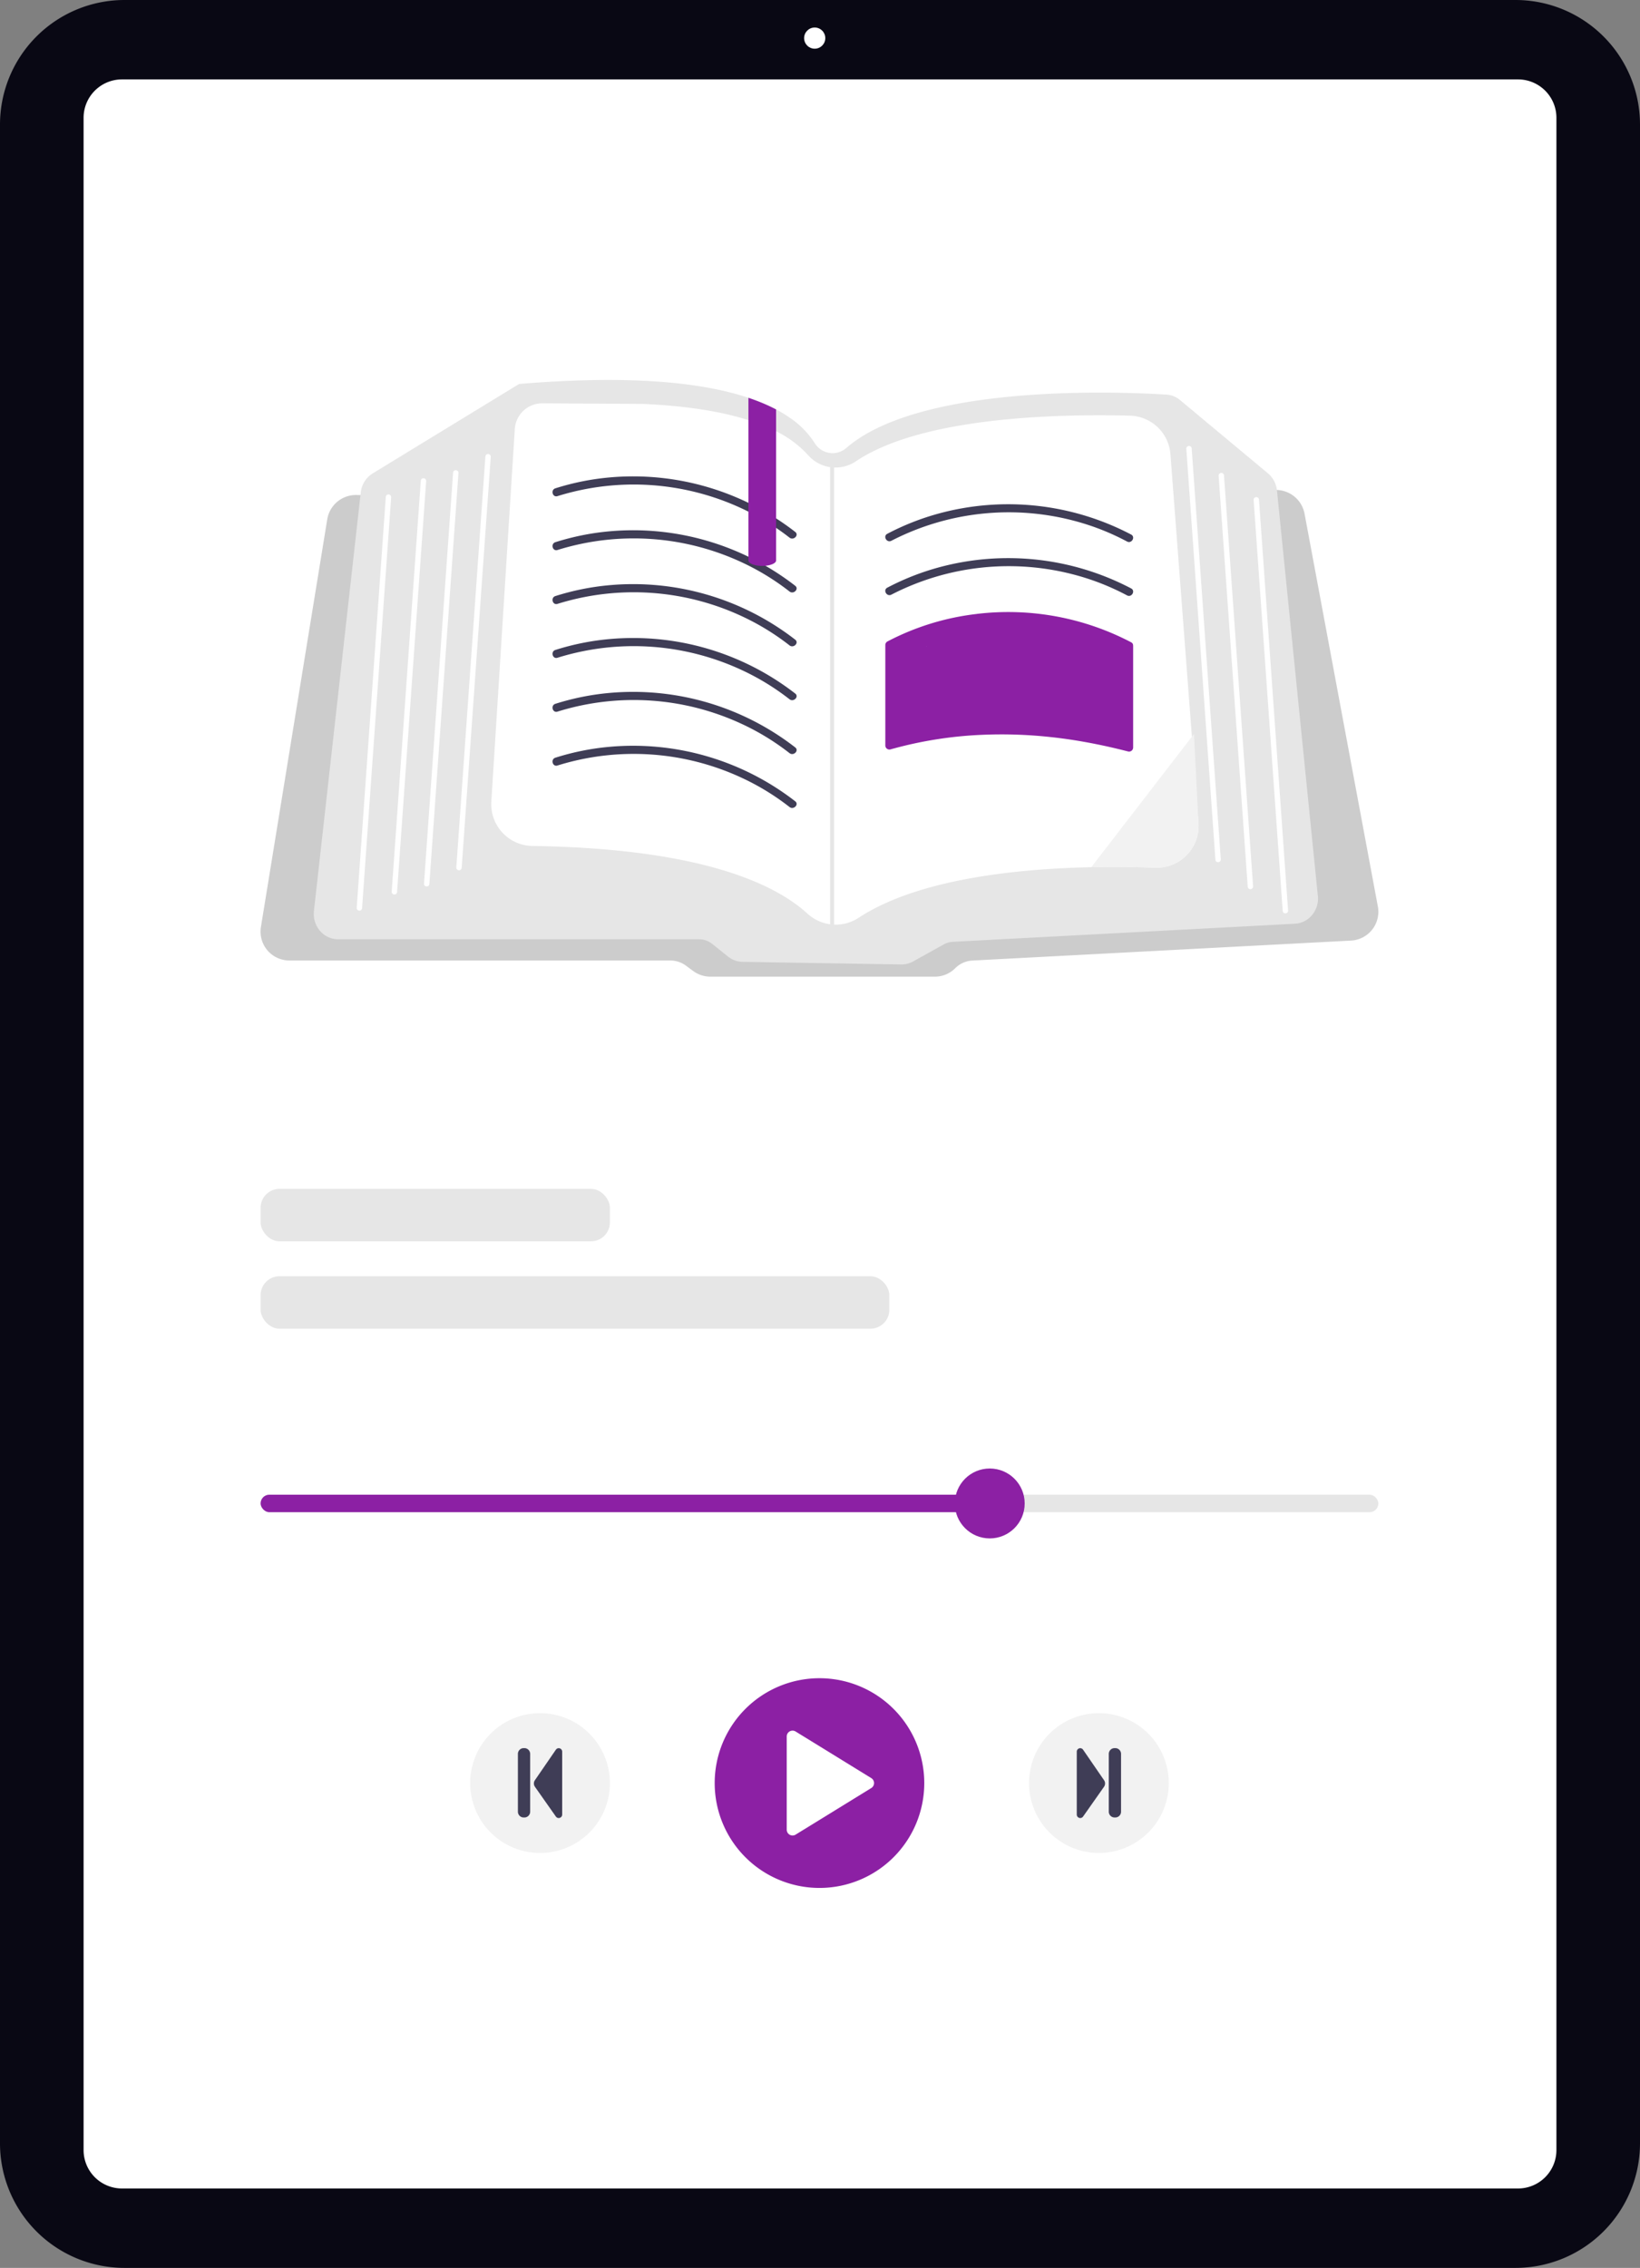 <svg xmlns="http://www.w3.org/2000/svg" width="521.612" height="720.834" viewBox="0 0 521.612 720.834" xmlns:xlink="http://www.w3.org/1999/xlink" role="img" artist="Katerina Limpitsouni" source="https://undraw.co/"><rect x="0" y="0" width="521.612" height="720.834" fill="#808080" stroke="none"/><g transform="translate(-763.313 -253)"><path d="M885.366,883.334H442.871a39.6,39.6,0,0,1-39.559-39.559V202.059A39.6,39.6,0,0,1,442.871,162.5H885.366a39.6,39.6,0,0,1,39.559,39.559V843.775a39.6,39.6,0,0,1-39.559,39.559Z" transform="translate(360 90.5)" fill="#090814"/><path d="M878.7,851.03H434.651a12.208,12.208,0,0,1-12.194-12.194V192.869a12.208,12.208,0,0,1,12.194-12.194H878.7A12.208,12.208,0,0,1,890.9,192.869V838.836A12.208,12.208,0,0,1,878.7,851.03Z" transform="translate(367.441 97.564)" fill="#fff"/><circle cx="3.365" cy="3.365" r="3.365" transform="translate(1019.071 261.75)" fill="#fff"/><g transform="translate(846.2 373.769)"><path d="M799.984,241.841a28.375,28.375,0,0,0,17.369-11.221c.413-.574,1.282.1.87.67a29.514,29.514,0,0,1-18.1,11.64C799.43,243.069,799.293,241.98,799.984,241.841Z" transform="translate(-501.171 -229.783)" fill="#fff"/><path d="M661.28,419.607,637.954,294.714a9.251,9.251,0,0,0-8.785-7.486q-.283-.006-.566,0l-15.89.57-1.71.063-7.93.285-1.71.059-5.1.184L493.4,292.082c-.155.008-.314.008-.469,0l-23.049-.482-8.53-.176-.273,0-6.3-.134-54.858-1.14-14.544-.306-7.172-.147-1.718-.038-8.177-.168-1.714-.038-8.366-.172-1.714-.038-9.192-.193-1.442-.029-8.2-.172-1.3-.025h-.189a9.226,9.226,0,0,0-9.062,7.7l-21.1,129.6a9.177,9.177,0,0,0,9.058,10.655H436.258a8.4,8.4,0,0,1,4.954,1.635l2.3,1.7a9.26,9.26,0,0,0,5.461,1.8h71.4a9.121,9.121,0,0,0,6.492-2.691,8.329,8.329,0,0,1,5.449-2.427l120.428-6.346a9.177,9.177,0,0,0,8.542-10.852Z" transform="translate(-305.931 -252.259)" fill="#ccc"/><path d="M653.259,393.33l-13-128.815c0-.054-.013-.113-.021-.168a8.181,8.181,0,0,0-2.842-5.285l-27.97-23.3a7.42,7.42,0,0,0-4.313-1.723c-12.8-.822-77.852-3.865-101.864,16.979a6.61,6.61,0,0,1-5.373,1.542,6.731,6.731,0,0,1-4.661-3.127,27.544,27.544,0,0,0-7.859-8.014,41.8,41.8,0,0,0-4.4-2.67c-1.345-.708-2.808-1.4-4.4-2.058-1.371-.57-2.833-1.119-4.4-1.643-8.127-2.716-18.991-4.745-33.511-5.424-6.023-.285-12.57-.323-19.457-.117-6.287.184-12.968.566-19.855,1.136l-.1,0-46.6,28.447a8.119,8.119,0,0,0-3.776,6.019l-.1.855-14.8,132.2a8.292,8.292,0,0,0,1.907,6.291,7.607,7.607,0,0,0,5.78,2.7H456.463a6.756,6.756,0,0,1,4.2,1.488l5.013,4.015a7.579,7.579,0,0,0,4.6,1.668l50.482.826h.122a7.529,7.529,0,0,0,3.642-.947l9.737-5.407a6.721,6.721,0,0,1,2.892-.838l108.81-5.746a7.563,7.563,0,0,0,5.487-2.808,8.2,8.2,0,0,0,1.819-6.082Z" transform="translate(-316.998 -229.378)" fill="#e6e6e6"/><path d="M652.213,374.956l-1.523-20.05-6.425-84.539-.955-12.506A13.252,13.252,0,0,0,630.4,245.584c-23.544-.6-66.176.459-87.1,14.477a11.6,11.6,0,0,1-15.178-1.874,33.735,33.735,0,0,0-10.24-7.646,57.751,57.751,0,0,0-8.8-3.542q-13.283-4.243-33.523-5.156l-32.024-.187h-.054a8.73,8.73,0,0,0-8.7,8.178l-1.39,21.984-6.075,96.411a13.283,13.283,0,0,0,13.074,14.12c53.754.8,77.237,12.143,87.477,21.513a13.278,13.278,0,0,0,16.26,1.318c18.587-12.174,49.487-15.559,74.082-16.085,7.532-.157,14.471-.054,20.286.151a13.282,13.282,0,0,0,13.721-14.289Z" transform="translate(-353.933 -234.234)" fill="#fff"/><path d="M357.354,421.869l-.061,0a.856.856,0,0,1-.793-.914l9.249-130.594a.846.846,0,0,1,.914-.793.856.856,0,0,1,.793.914l-9.249,130.594A.855.855,0,0,1,357.354,421.869Z" transform="translate(-325.932 -253.183)" fill="#fff"/><path d="M375.767,413.37l-.061,0a.856.856,0,0,1-.793-.914l9.249-130.594a.846.846,0,0,1,.914-.793.856.856,0,0,1,.793.914L376.62,412.574A.856.856,0,0,1,375.767,413.37Z" transform="translate(-333.216 -249.822)" fill="#fff"/><path d="M392.764,409.121l-.061,0a.856.856,0,0,1-.794-.914l9.249-130.594a.846.846,0,0,1,.914-.793.856.856,0,0,1,.794.914l-9.249,130.594A.856.856,0,0,1,392.764,409.121Z" transform="translate(-339.939 -248.141)" fill="#fff"/><path d="M409.761,400.623l-.061,0a.856.856,0,0,1-.794-.914l9.249-130.594a.846.846,0,0,1,.914-.793.856.856,0,0,1,.794.914l-9.249,130.594A.856.856,0,0,1,409.761,400.623Z" transform="translate(-346.662 -244.78)" fill="#fff"/><path d="M838.545,423.285l.061,0a.856.856,0,0,0,.793-.914l-9.249-130.594a.846.846,0,0,0-.914-.793.856.856,0,0,0-.794.914l9.249,130.594a.856.856,0,0,0,.853.8Z" transform="translate(-512.607 -253.744)" fill="#fff"/><path d="M820.132,410.538l.061,0a.855.855,0,0,0,.793-.914l-9.249-130.594a.846.846,0,0,0-.914-.793.856.856,0,0,0-.793.914l9.249,130.594A.856.856,0,0,0,820.132,410.538Z" transform="translate(-505.324 -248.701)" fill="#fff"/><path d="M803.135,396.373l.061,0a.855.855,0,0,0,.793-.914l-9.249-130.594a.845.845,0,0,0-.914-.794.856.856,0,0,0-.794.914l9.249,130.594a.855.855,0,0,0,.853.8Z" transform="translate(-498.6 -243.099)" fill="#fff"/><path d="M461.115,286.355a81.52,81.52,0,0,1,59.111,4.147,77.838,77.838,0,0,1,14.689,9.047c1.286,1.009,3.116-.8,1.816-1.816a84.133,84.133,0,0,0-59.058-17.319,80.816,80.816,0,0,0-17.241,3.464c-1.569.5-.9,2.981.683,2.477Z" transform="translate(-366.69 -249.433)" fill="#3f3d56"/><path d="M636.561,306.349a81.513,81.513,0,0,1,58.937-6.134,77.678,77.678,0,0,1,16.025,6.372c1.458.778,2.757-1.439,1.3-2.218a84.221,84.221,0,0,0-61.216-6.675,80.791,80.791,0,0,0-16.339,6.437C633.8,304.9,635.1,307.118,636.561,306.349Z" transform="translate(-435.943 -255.236)" fill="#3f3d56"/><path d="M636.561,334.677a81.512,81.512,0,0,1,58.937-6.134,77.682,77.682,0,0,1,16.025,6.372c1.458.778,2.757-1.439,1.3-2.218a84.221,84.221,0,0,0-61.216-6.674,80.793,80.793,0,0,0-16.339,6.437c-1.464.769-.167,2.987,1.3,2.218Z" transform="translate(-435.943 -266.441)" fill="#3f3d56"/><path d="M713.454,362.089a1.1,1.1,0,0,0-.633-1.065,84.23,84.23,0,0,0-48.491-9.083c-.1.008-.2.025-.314.034h0a2.555,2.555,0,0,0-.306.046,81.132,81.132,0,0,0-28.435,8.764,1.3,1.3,0,0,0-.633,1.115v31.943a1.3,1.3,0,0,0,1.626,1.232c.394-.113.788-.222,1.191-.327a127.312,127.312,0,0,1,27.412-4.288l.6-.025a143.612,143.612,0,0,1,22.613.813q.236.013.469.05c.386.042.78.088,1.165.138.155.017.3.034.444.059,1.5.189,2.988.4,4.481.633q3.231.516,6.463,1.148c.134.025.272.059.411.084,3.458.687,6.9,1.484,10.323,2.364a1.3,1.3,0,0,0,1.626-1.241V362.139A.1.1,0,0,0,713.454,362.089Z" transform="translate(-435.949 -277.648)" fill="#8C20A4"/><path d="M656.3,369.3l-.346.251c.117-.088.239-.17.364-.248Z" transform="translate(-444.382 -284.725)" fill="#fff"/><path d="M461.115,314.683a81.521,81.521,0,0,1,59.111,4.147,77.832,77.832,0,0,1,14.689,9.047c1.286,1.009,3.116-.8,1.816-1.816a84.133,84.133,0,0,0-59.058-17.319,80.814,80.814,0,0,0-17.241,3.464c-1.569.5-.9,2.981.683,2.477Z" transform="translate(-366.69 -260.638)" fill="#3f3d56"/><path d="M461.115,343.011a81.521,81.521,0,0,1,59.111,4.147,77.833,77.833,0,0,1,14.689,9.047c1.286,1.009,3.116-.8,1.816-1.816a84.133,84.133,0,0,0-59.058-17.319,80.819,80.819,0,0,0-17.241,3.464c-1.569.5-.9,2.981.683,2.477Z" transform="translate(-366.69 -271.843)" fill="#3f3d56"/><path d="M461.115,371.34a81.521,81.521,0,0,1,59.111,4.147,77.839,77.839,0,0,1,14.689,9.047c1.286,1.009,3.116-.8,1.816-1.816A84.133,84.133,0,0,0,477.673,365.4a80.817,80.817,0,0,0-17.241,3.464c-1.569.5-.9,2.981.683,2.477Z" transform="translate(-366.69 -283.048)" fill="#3f3d56"/><path d="M461.115,399.668a81.52,81.52,0,0,1,59.111,4.147,77.836,77.836,0,0,1,14.689,9.047c1.286,1.009,3.116-.8,1.816-1.816a84.133,84.133,0,0,0-59.058-17.319,80.811,80.811,0,0,0-17.241,3.464c-1.569.5-.9,2.981.683,2.477Z" transform="translate(-366.69 -294.253)" fill="#3f3d56"/><path d="M461.115,428a81.52,81.52,0,0,1,59.111,4.147,77.83,77.83,0,0,1,14.689,9.047c1.286,1.009,3.116-.8,1.816-1.816a84.133,84.133,0,0,0-59.058-17.319,80.815,80.815,0,0,0-17.241,3.464c-1.569.5-.9,2.981.683,2.477Z" transform="translate(-366.69 -305.458)" fill="#3f3d56"/><path d="M571.415,242.461v47.992c0,.817-1.425,1.5-3.349,1.685-.335.034-.688.05-1.052.05a8.771,8.771,0,0,1-3.11-.507,4.009,4.009,0,0,1-.536-.256c-.478-.281-.754-.612-.754-.972V238.76c1.568.524,3.03,1.073,4.4,1.643C568.606,241.065,570.069,241.753,571.415,242.461Z" transform="translate(-407.46 -233.089)" fill="#8C20A4"/><rect width="1.257" height="155.242" transform="translate(181.144 25.827)" fill="#e6e6e6"/><path d="M773.462,453.934a13.31,13.31,0,0,1-10.064,4.08c-5.815-.206-12.754-.308-20.286-.151l-.042-.036,32.641-42.312,1.408,28.21A13.312,13.312,0,0,1,773.462,453.934Z" transform="translate(-478.839 -303.003)" fill="#f2f2f2"/></g><g transform="translate(912.857 786.409)"><g transform="translate(77.767)"><path d="M33.329,0A33.329,33.329,0,1,1,0,33.329,33.329,33.329,0,0,1,33.329,0Z" fill="#8C20A4"/><path d="M6,4.852V34.476a1.852,1.852,0,0,0,2.822,1.578l24.07-14.812a1.852,1.852,0,0,0,0-3.155L8.822,3.274A1.852,1.852,0,0,0,6,4.852Z" transform="translate(16.913 13.664)" fill="#fff"/></g><g transform="translate(177.752 11.11)"><path d="M22.219,0A22.219,22.219,0,1,1,0,22.219,22.219,22.219,0,0,1,22.219,0Z" fill="#f2f2f2"/><g transform="translate(15.177 11.11)"><path d="M717.435,538.208V519.837A1.839,1.839,0,0,1,719.272,518h.227a1.839,1.839,0,0,1,1.837,1.837v18.371a1.839,1.839,0,0,1-1.837,1.837h-.227A1.839,1.839,0,0,1,717.435,538.208Z" transform="translate(-707.251 -518)" fill="#3f3d56"/><path d="M709.889,540.162a1.1,1.1,0,0,1-.77-1.051V519.125a1.1,1.1,0,0,1,2.01-.624l6.664,9.688a1.842,1.842,0,0,1-.011,2.1l-6.659,9.46a1.1,1.1,0,0,1-.9.468,1.125,1.125,0,0,1-.335-.052Z" transform="translate(-709.12 -517.995)" fill="#3f3d56"/></g></g><g transform="translate(0 11.11)"><path d="M22.219,0A22.219,22.219,0,1,0,44.438,22.219,22.219,22.219,0,0,0,22.219,0Z" fill="#f2f2f2"/><g transform="translate(15.177 11.11)"><path d="M721.336,538.208V519.837A1.839,1.839,0,0,0,719.5,518h-.227a1.839,1.839,0,0,0-1.837,1.837v18.371a1.839,1.839,0,0,0,1.837,1.837h.227A1.839,1.839,0,0,0,721.336,538.208Z" transform="translate(-717.435 -518)" fill="#3f3d56"/><path d="M717.347,540.162a1.1,1.1,0,0,0,.769-1.051V519.125a1.1,1.1,0,0,0-2.01-.624l-6.664,9.688a1.842,1.842,0,0,0,.011,2.1l6.659,9.46a1.1,1.1,0,0,0,.9.468,1.126,1.126,0,0,0,.335-.052Z" transform="translate(-704.031 -517.995)" fill="#3f3d56"/></g></g></g><rect width="111.095" height="16.664" rx="6" transform="translate(846.2 630.876)" fill="#e6e6e6"/><rect width="199.971" height="16.664" rx="6" transform="translate(846.2 658.649)" fill="#e6e6e6"/><g transform="translate(846.2 719.752)"><rect width="355.505" height="5.555" rx="2.777" transform="translate(0 8.332)" fill="#e6e6e6"/><rect width="231.911" height="5.555" rx="2.777" transform="translate(0 8.332)" fill="#8C20A4"/><circle cx="11.11" cy="11.11" r="11.11" transform="translate(220.802 0)" fill="#8C20A4"/></g></g></svg>